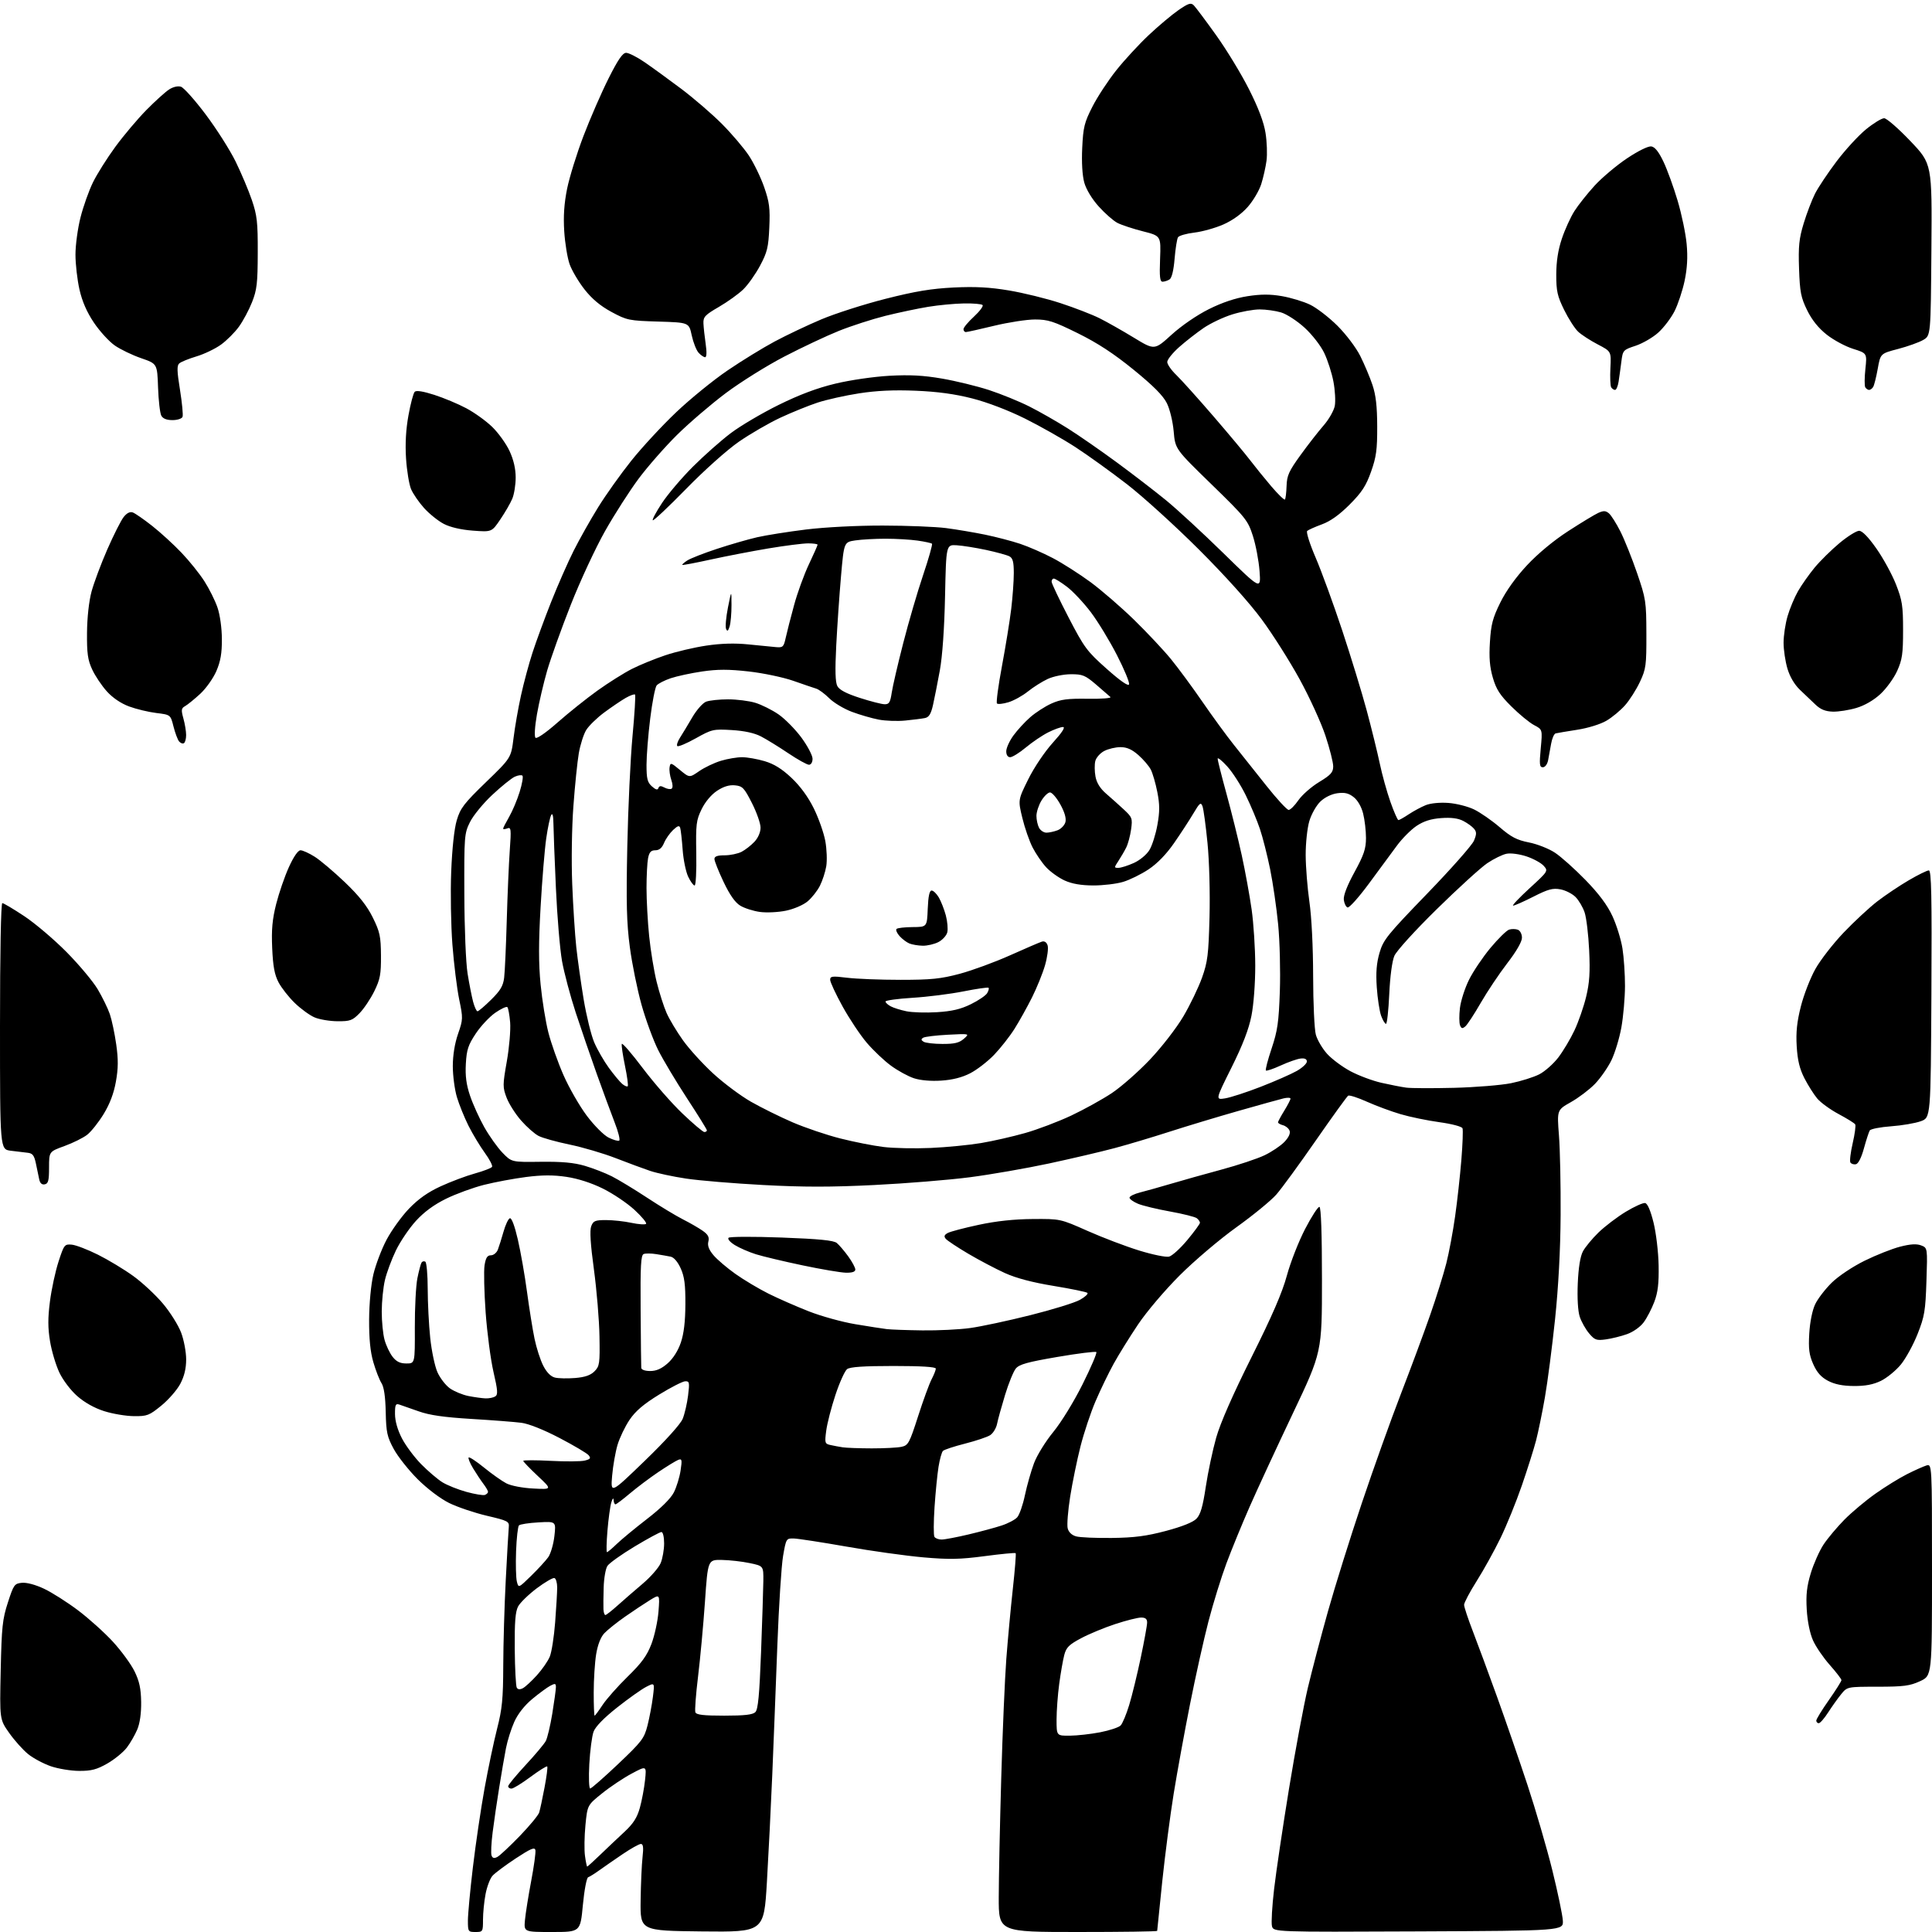 <?xml version="1.0" encoding="UTF-8" standalone="no"?>
<svg 
  version="1.1" 
  xmlns="http://www.w3.org/2000/svg" 
  xmlns:xlink="http://www.w3.org/1999/xlink" 
  xmlns:svg="http://www.w3.org/2000/svg"
  xmlns:rdf="http://www.w3.org/1999/02/22-rdf-syntax-ns#"
  xmlns:cc="http://creativecommons.org/ns#"
  xmlns:dc="http://purl.org/dc/elements/1.1/"
  viewBox="0 0 768 768"
  width="768"
  height="768"
>
<style>svg {background-color: white; }</style>"
<path stroke="none" fill="black" fill-rule="evenodd" d="M189.00,768.00C186.11,768.00 186.00,767.84 186.00,763.46C186.00,760.97 186.89,751.40 187.99,742.21C189.08,733.02 191.16,718.98 192.60,711.00C194.04,703.02 196.30,692.30 197.61,687.16C199.62,679.32 200.01,675.30 200.05,662.16C200.07,653.55 200.52,638.17 201.05,628.00C201.57,617.83 202.12,608.41 202.25,607.07C202.48,604.79 201.94,604.51 193.50,602.53C188.55,601.36 181.81,599.08 178.52,597.46C175.03,595.73 169.84,591.80 166.02,588.00C162.44,584.42 158.16,579.02 156.52,576.00C153.89,571.15 153.51,569.41 153.33,561.32C153.20,555.18 152.64,551.37 151.65,549.82C150.83,548.54 149.37,544.80 148.41,541.50C147.19,537.31 146.69,532.18 146.73,524.50C146.77,518.12 147.48,510.61 148.42,506.61C149.31,502.83 151.65,496.64 153.63,492.88C155.62,489.11 159.64,483.52 162.57,480.47C166.31,476.58 170.11,473.90 175.21,471.56C179.22,469.72 185.32,467.42 188.78,466.47C192.23,465.51 195.30,464.33 195.60,463.84C195.90,463.36 194.59,460.83 192.69,458.23C190.80,455.63 187.89,450.80 186.23,447.50C184.58,444.20 182.50,439.06 181.61,436.07C180.73,433.08 180.00,427.57 180.00,423.82C180.00,419.52 180.76,414.80 182.07,411.01C184.08,405.22 184.09,404.75 182.53,397.26C181.65,392.99 180.43,383.20 179.84,375.50C179.25,367.80 179.03,354.75 179.36,346.50C179.73,337.22 180.57,329.41 181.58,326.03C183.00,321.25 184.46,319.36 193.18,310.92C203.16,301.27 203.16,301.27 204.14,293.39C204.67,289.05 206.00,281.45 207.09,276.50C208.17,271.55 210.23,263.90 211.66,259.50C213.08,255.10 216.42,246.03 219.06,239.35C221.71,232.67 225.74,223.49 228.03,218.95C230.31,214.41 234.67,206.66 237.72,201.74C240.76,196.81 246.72,188.44 250.95,183.14C255.19,177.84 263.22,169.16 268.81,163.86C274.40,158.55 283.59,151.07 289.24,147.24C294.88,143.40 303.32,138.22 308.00,135.72C312.68,133.22 321.00,129.27 326.50,126.95C332.00,124.63 343.48,120.95 352.00,118.79C363.81,115.79 370.26,114.72 379.08,114.29C387.64,113.87 393.37,114.17 401.08,115.46C406.81,116.42 416.05,118.69 421.61,120.52C427.17,122.34 434.15,125.04 437.11,126.52C440.08,128.01 446.20,131.47 450.71,134.22C458.93,139.23 458.93,139.23 465.71,133.06C469.70,129.44 475.82,125.24 480.55,122.89C485.83,120.25 491.10,118.49 495.87,117.75C501.21,116.92 504.87,116.91 509.58,117.72C513.11,118.33 518.14,119.85 520.75,121.10C523.36,122.35 528.26,126.12 531.63,129.47C535.09,132.92 539.05,138.16 540.74,141.53C542.38,144.82 544.56,149.97 545.57,153.00C546.92,156.99 547.44,161.52 547.46,169.50C547.49,178.73 547.10,181.63 545.02,187.50C543.02,193.13 541.36,195.69 536.52,200.55C532.45,204.63 528.88,207.19 525.50,208.43C522.75,209.44 520.11,210.62 519.63,211.05C519.15,211.49 520.65,216.25 522.99,221.67C525.31,227.08 530.05,240.05 533.52,250.50C536.98,260.95 541.39,275.35 543.31,282.50C545.23,289.65 547.55,299.10 548.48,303.50C549.40,307.90 551.30,314.76 552.71,318.75C554.12,322.74 555.55,326.00 555.90,326.00C556.25,326.00 558.10,324.96 560.02,323.68C561.93,322.41 564.96,320.78 566.75,320.06C568.66,319.29 572.36,318.93 575.76,319.18C578.93,319.41 583.55,320.58 586.01,321.79C588.48,323.00 593.05,326.17 596.16,328.84C600.72,332.76 602.97,333.93 607.77,334.88C611.05,335.52 615.71,337.36 618.13,338.97C620.56,340.57 626.02,345.46 630.27,349.82C635.56,355.27 638.93,359.77 640.95,364.13C642.58,367.63 644.38,373.43 644.95,377.00C645.52,380.57 645.97,387.32 645.96,392.00C645.94,396.68 645.30,404.04 644.53,408.36C643.76,412.68 641.96,418.60 640.54,421.52C639.11,424.43 636.16,428.65 633.99,430.89C631.82,433.13 627.54,436.37 624.48,438.10C618.92,441.23 618.92,441.23 619.71,451.37C620.15,456.94 620.44,471.18 620.37,483.00C620.29,496.92 619.50,511.55 618.15,524.50C616.99,535.50 615.18,549.45 614.12,555.50C613.07,561.55 611.48,569.25 610.61,572.62C609.73,575.99 607.18,584.06 604.94,590.56C602.70,597.05 598.88,606.46 596.44,611.46C594.01,616.46 589.77,624.12 587.01,628.48C584.25,632.85 582.00,637.10 582.00,637.94C582.00,638.78 583.57,643.52 585.49,648.48C587.40,653.44 591.73,665.15 595.10,674.50C598.47,683.85 603.91,699.60 607.18,709.50C610.45,719.40 614.90,734.67 617.07,743.44C619.23,752.20 621.12,761.20 621.25,763.44C621.50,767.50 621.50,767.50 563.86,767.76C506.22,768.02 506.22,768.02 505.62,765.64C505.30,764.33 505.68,757.69 506.48,750.88C507.27,744.07 509.94,726.12 512.41,711.00C514.88,695.88 518.25,677.84 519.89,670.92C521.54,664.01 525.15,650.28 527.92,640.42C530.69,630.57 536.73,611.25 541.35,597.50C545.97,583.75 552.97,564.17 556.91,554.00C560.84,543.83 566.07,529.74 568.52,522.70C570.98,515.66 573.86,506.43 574.93,502.20C576.01,497.96 577.58,489.55 578.43,483.50C579.29,477.45 580.40,467.38 580.91,461.12C581.42,454.86 581.63,449.19 581.37,448.51C581.10,447.82 577.14,446.77 572.20,446.09C567.41,445.43 560.46,444.00 556.75,442.90C553.03,441.81 547.03,439.58 543.40,437.96C539.78,436.33 536.41,435.25 535.92,435.55C535.44,435.85 529.67,443.84 523.10,453.30C516.54,462.76 509.46,472.46 507.36,474.85C505.27,477.24 498.14,483.08 491.53,487.82C484.85,492.61 474.81,501.13 468.96,506.97C463.02,512.91 455.79,521.43 452.39,526.50C449.07,531.45 444.69,538.50 442.67,542.17C440.65,545.83 437.42,552.52 435.49,557.03C433.55,561.54 430.86,569.63 429.50,575.00C428.14,580.37 426.30,589.34 425.41,594.93C424.53,600.52 424.08,606.19 424.42,607.53C424.80,609.06 426.04,610.25 427.77,610.73C429.27,611.16 435.68,611.44 442.00,611.36C450.94,611.25 455.72,610.63 463.50,608.56C469.92,606.85 474.26,605.12 475.62,603.70C477.22,602.05 478.14,598.89 479.32,591.00C480.19,585.23 482.05,576.45 483.45,571.50C485.11,565.66 490.04,554.42 497.50,539.50C505.71,523.08 509.74,513.78 511.57,507.00C512.99,501.77 516.25,493.45 518.82,488.50C521.39,483.55 523.95,479.61 524.50,479.75C525.14,479.91 525.50,490.42 525.50,508.75C525.50,537.50 525.50,537.50 513.86,562.00C507.46,575.48 499.75,592.12 496.73,599.00C493.71,605.88 489.56,616.00 487.51,621.50C485.46,627.00 482.25,637.35 480.39,644.50C478.53,651.65 475.22,666.50 473.04,677.50C470.86,688.50 467.94,704.48 466.56,713.00C465.18,721.52 463.14,737.19 462.02,747.81C460.91,758.43 460.00,767.31 460.00,767.56C460.00,767.80 445.82,768.00 428.50,768.00C397.00,768.00 397.00,768.00 397.02,754.25C397.03,746.69 397.47,725.42 398.00,707.00C398.52,688.58 399.44,667.20 400.02,659.50C400.61,651.80 401.77,639.27 402.61,631.65C403.45,624.03 403.96,617.62 403.74,617.41C403.52,617.19 397.98,617.72 391.42,618.59C381.57,619.89 377.33,619.97 367.00,619.07C360.12,618.46 346.40,616.55 336.50,614.80C326.60,613.06 317.15,611.61 315.50,611.57C312.56,611.50 312.48,611.63 311.29,618.50C310.62,622.35 309.60,638.33 309.01,654.00C308.43,669.67 307.51,692.85 306.99,705.50C306.46,718.15 305.49,737.40 304.85,748.27C303.67,768.03 303.67,768.03 279.08,767.77C254.50,767.50 254.50,767.50 254.66,755.50C254.75,748.90 255.09,741.14 255.42,738.25C255.86,734.37 255.69,733.00 254.75,733.00C254.05,733.00 250.79,734.83 247.49,737.06C244.20,739.29 240.02,742.19 238.20,743.49C236.39,744.80 234.41,746.03 233.81,746.23C233.20,746.43 232.27,751.31 231.70,757.30C230.69,768.00 230.69,768.00 219.47,768.00C208.25,768.00 208.25,768.00 208.68,763.25C208.92,760.64 210.03,753.69 211.14,747.81C212.26,741.92 213.02,736.37 212.83,735.47C212.57,734.16 211.01,734.81 205.00,738.76C200.88,741.48 196.72,744.58 195.76,745.67C194.80,746.75 193.56,750.03 193.01,752.96C192.45,755.88 192.00,760.46 192.00,763.14C192.00,767.87 191.92,768.00 189.00,768.00zM233.42,742.00C233.58,742.00 235.94,739.86 238.65,737.25C241.36,734.64 245.68,730.55 248.25,728.17C251.74,724.92 253.26,722.55 254.34,718.67C255.14,715.83 256.07,710.88 256.41,707.68C257.03,701.86 257.03,701.86 251.10,705.03C247.83,706.77 242.54,710.30 239.33,712.89C233.50,717.58 233.50,717.58 232.72,725.54C232.30,729.92 232.21,735.41 232.54,737.75C232.86,740.09 233.26,742.00 233.42,742.00zM197.74,738.14C198.71,737.61 202.70,733.88 206.61,729.84C210.51,725.80 213.99,721.60 214.33,720.50C214.68,719.40 215.64,714.93 216.46,710.57C217.29,706.21 217.77,702.44 217.53,702.19C217.28,701.95 214.28,703.83 210.85,706.37C207.43,708.92 204.03,711.00 203.31,711.00C202.59,711.00 202.00,710.58 202.00,710.06C202.00,709.54 205.11,705.77 208.90,701.67C212.70,697.58 216.33,693.26 216.96,692.08C217.59,690.90 218.75,686.01 219.54,681.22C220.32,676.42 220.97,671.70 220.98,670.71C221.00,669.18 220.69,669.09 218.75,670.11C217.51,670.76 214.29,673.13 211.59,675.37C208.49,677.95 205.85,681.30 204.43,684.48C203.19,687.24 201.70,691.98 201.12,695.00C200.53,698.02 199.33,705.00 198.45,710.50C197.56,716.00 196.38,724.02 195.84,728.32C195.29,732.62 195.09,736.80 195.40,737.61C195.82,738.68 196.45,738.83 197.74,738.14zM234.62,710.96C235.10,710.93 240.11,706.55 245.74,701.21C255.17,692.26 256.08,691.06 257.40,685.88C258.18,682.78 259.15,677.68 259.54,674.54C260.25,668.82 260.25,668.82 256.88,670.55C255.02,671.50 249.81,675.20 245.31,678.76C240.09,682.88 236.69,686.37 235.95,688.37C235.32,690.09 234.55,695.89 234.26,701.25C233.97,706.64 234.13,710.98 234.62,710.96zM31.50,703.96C28.20,703.95 23.12,703.11 20.20,702.11C17.29,701.10 13.24,698.94 11.20,697.30C9.17,695.66 5.78,691.89 3.68,688.91C-0.15,683.50 -0.15,683.50 0.28,664.00C0.65,646.75 0.98,643.63 3.14,637.00C5.43,629.93 5.75,629.48 8.72,629.19C10.62,629.01 14.13,629.95 17.53,631.56C20.64,633.03 26.72,636.89 31.03,640.14C35.34,643.39 41.60,649.03 44.93,652.66C48.26,656.30 52.12,661.58 53.49,664.40C55.39,668.27 56.03,671.23 56.11,676.54C56.17,681.00 55.62,684.98 54.58,687.47C53.67,689.63 51.80,692.89 50.41,694.71C49.01,696.54 45.54,699.37 42.69,701.01C38.49,703.41 36.35,703.98 31.50,703.96zM425.25,689.96C428.14,689.94 433.57,689.33 437.32,688.61C441.07,687.88 444.75,686.66 445.48,685.89C446.22,685.13 447.74,681.48 448.86,677.80C449.99,674.11 452.05,665.66 453.45,659.03C454.85,652.40 456.00,646.08 456.00,644.98C456.00,643.56 455.33,643.00 453.63,643.00C452.32,643.00 447.72,644.15 443.39,645.57C439.07,646.98 432.94,649.52 429.77,651.21C424.95,653.77 423.85,654.87 423.06,657.89C422.54,659.87 421.64,665.02 421.06,669.32C420.48,673.62 420.00,680.04 420.00,683.57C420.00,690.00 420.00,690.00 425.25,689.96zM722.99,685.00C722.44,685.00 722.00,684.53 722.00,683.96C722.00,683.39 724.25,679.72 727.00,675.81C729.75,671.89 732.00,668.32 732.00,667.88C732.00,667.43 729.91,664.72 727.36,661.84C724.81,658.97 721.80,654.56 720.69,652.06C719.46,649.30 718.48,644.48 718.21,639.84C717.86,633.95 718.23,630.59 719.83,625.32C720.98,621.56 723.26,616.44 724.90,613.96C726.54,611.48 730.28,607.04 733.19,604.08C736.11,601.13 741.65,596.49 745.50,593.77C749.35,591.04 754.98,587.57 758.00,586.04C761.02,584.51 764.51,582.95 765.75,582.56C768.00,581.87 768.00,581.87 768.00,623.99C768.00,666.11 768.00,666.11 763.25,668.30C759.19,670.17 756.73,670.49 746.40,670.50C734.30,670.50 734.30,670.50 731.87,673.50C730.53,675.15 728.21,678.41 726.70,680.75C725.20,683.09 723.53,685.00 722.99,685.00zM236.37,682.00C236.57,682.00 237.99,680.09 239.53,677.75C241.07,675.41 245.56,670.34 249.50,666.49C255.09,661.03 257.18,658.15 258.96,653.49C260.21,650.19 261.47,644.39 261.76,640.58C262.29,633.66 262.29,633.66 258.40,636.05C256.25,637.37 251.80,640.33 248.50,642.63C245.20,644.93 241.48,647.91 240.22,649.25C238.77,650.80 237.60,653.83 236.98,657.59C236.45,660.84 236.01,667.66 236.01,672.75C236.00,677.84 236.17,682.00 236.37,682.00zM287.90,682.00C296.00,682.00 299.23,681.63 300.27,680.59C301.34,679.51 301.88,673.85 302.53,656.84C302.99,644.55 303.40,631.80 303.44,628.50C303.50,622.50 303.50,622.50 298.00,621.35C294.98,620.71 290.00,620.15 286.95,620.10C281.39,620.00 281.39,620.00 280.23,636.75C279.59,645.96 278.36,659.31 277.49,666.41C276.62,673.52 276.14,679.93 276.42,680.66C276.81,681.67 279.67,682.00 287.90,682.00zM207.90,671.06C208.87,670.53 211.36,668.23 213.43,665.94C215.50,663.65 217.80,660.33 218.54,658.56C219.28,656.79 220.24,650.65 220.68,644.92C221.12,639.19 221.48,632.96 221.49,631.08C221.49,629.20 221.00,627.50 220.40,627.30C219.79,627.10 216.62,628.94 213.35,631.39C210.09,633.85 206.76,637.09 205.96,638.59C204.86,640.65 204.53,644.81 204.62,655.55C204.69,663.38 205.06,670.28 205.43,670.89C205.89,671.64 206.71,671.69 207.90,671.06zM240.64,642.00C240.99,642.00 243.16,640.31 245.45,638.25C247.75,636.19 252.24,632.29 255.43,629.59C258.62,626.89 261.86,623.19 262.62,621.37C263.38,619.55 264.00,616.02 264.00,613.53C264.00,610.97 263.53,609.00 262.93,609.00C262.34,609.00 257.55,611.59 252.29,614.75C247.03,617.91 242.15,621.40 241.44,622.50C240.74,623.60 240.07,627.42 239.97,631.00C239.86,634.58 239.82,638.51 239.88,639.75C239.95,640.99 240.29,642.00 240.64,642.00zM211.14,626.41C213.90,623.71 216.96,620.38 217.94,619.00C218.91,617.62 220.01,613.86 220.38,610.64C221.04,604.77 221.04,604.77 214.08,605.17C210.24,605.38 206.75,605.92 206.30,606.36C205.86,606.80 205.34,611.42 205.15,616.62C204.96,621.83 205.10,627.26 205.46,628.70C206.12,631.31 206.12,631.31 211.14,626.41zM241.28,617.00C241.57,617.00 243.32,615.54 245.17,613.75C247.02,611.96 252.45,607.48 257.23,603.79C262.72,599.56 266.63,595.68 267.86,593.27C268.93,591.17 270.14,587.25 270.54,584.57C271.19,580.26 271.08,579.76 269.62,580.32C268.71,580.67 265.16,582.84 261.73,585.15C258.30,587.46 253.20,591.30 250.39,593.67C247.58,596.05 245.00,598.00 244.64,598.00C244.29,598.00 243.96,597.21 243.91,596.25C243.86,595.23 243.48,595.65 243.01,597.23C242.55,598.73 241.86,603.80 241.47,608.48C241.08,613.17 241.00,617.00 241.28,617.00zM374.31,611.99C375.51,611.99 380.32,611.08 385.00,609.97C389.68,608.86 395.58,607.27 398.13,606.43C400.68,605.60 403.48,604.13 404.35,603.16C405.23,602.20 406.61,598.24 407.42,594.37C408.24,590.50 409.86,584.78 411.03,581.66C412.20,578.52 415.63,572.97 418.69,569.24C421.83,565.42 426.88,557.21 430.33,550.29C433.68,543.58 436.14,537.81 435.81,537.47C435.47,537.14 428.51,538.00 420.35,539.40C408.42,541.44 405.16,542.35 403.79,544.03C402.85,545.18 400.94,549.88 399.53,554.49C398.13,559.10 396.69,564.28 396.35,566.00C396.01,567.72 394.77,569.75 393.61,570.50C392.45,571.25 387.95,572.76 383.62,573.86C379.28,574.96 375.34,576.26 374.84,576.76C374.35,577.25 373.56,580.09 373.08,583.07C372.60,586.06 371.88,593.30 371.49,599.16C371.10,605.03 371.08,610.31 371.45,610.91C371.82,611.51 373.10,612.00 374.31,611.99zM192.75,594.26C193.44,594.00 194.00,593.44 194.00,593.03C194.00,592.61 193.18,591.20 192.18,589.88C191.19,588.57 189.33,585.79 188.07,583.70C186.81,581.61 186.01,579.66 186.30,579.37C186.59,579.08 189.35,580.89 192.43,583.40C195.52,585.91 199.49,588.72 201.27,589.65C203.14,590.62 207.65,591.49 212.00,591.71C219.50,592.10 219.50,592.10 213.75,586.70C210.59,583.73 208.00,581.03 208.00,580.72C208.00,580.40 212.89,580.40 218.86,580.71C224.84,581.03 230.95,580.98 232.45,580.60C234.69,580.04 234.96,579.66 233.98,578.47C233.32,577.68 228.11,574.59 222.40,571.61C216.10,568.32 210.16,565.95 207.26,565.58C204.64,565.24 195.71,564.55 187.42,564.05C176.43,563.38 170.73,562.56 166.42,561.02C163.16,559.86 159.71,558.65 158.75,558.34C157.26,557.85 157.00,558.42 157.02,562.13C157.04,564.90 158.04,568.43 159.77,571.76C161.27,574.66 164.72,579.29 167.44,582.05C170.16,584.81 173.95,588.04 175.86,589.23C177.78,590.41 182.08,592.13 185.42,593.05C188.77,593.97 192.06,594.51 192.75,594.26zM256.34,580.66C264.54,572.74 270.52,566.11 271.38,564.00C272.16,562.08 273.13,557.91 273.52,554.75C274.16,549.54 274.06,549.01 272.37,549.08C271.34,549.12 266.68,551.50 262.00,554.38C255.84,558.16 252.61,560.92 250.26,564.40C248.48,567.04 246.33,571.52 245.48,574.35C244.64,577.18 243.67,582.72 243.33,586.66C242.72,593.82 242.72,593.82 256.34,580.66zM346.50,575.75C351.45,575.76 356.79,575.48 358.38,575.13C361.04,574.55 361.52,573.67 364.95,563.00C366.98,556.67 369.40,550.06 370.32,548.30C371.24,546.54 372.00,544.63 372.00,544.05C372.00,543.36 366.26,543.00 355.19,543.00C343.29,543.00 337.90,543.37 336.73,544.25C335.83,544.94 333.74,549.55 332.10,554.50C330.46,559.45 328.81,565.84 328.44,568.70C327.79,573.61 327.89,573.93 330.13,574.42C331.43,574.71 333.62,575.12 335.00,575.33C336.38,575.55 341.55,575.74 346.50,575.75zM53.21,562.94C50.07,562.91 44.76,562.02 41.40,560.95C37.57,559.74 33.60,557.52 30.71,554.97C28.11,552.69 25.01,548.61 23.59,545.59C22.20,542.65 20.53,537.07 19.89,533.18C19.01,527.85 19.00,523.94 19.86,517.30C20.48,512.46 22.02,505.35 23.27,501.50C25.46,494.77 25.67,494.51 28.53,494.77C30.16,494.92 34.85,496.72 38.94,498.76C43.03,500.80 49.33,504.60 52.94,507.21C56.55,509.81 61.87,514.76 64.76,518.20C67.66,521.63 70.92,526.84 72.01,529.76C73.11,532.68 74.00,537.46 74.00,540.38C74.00,544.01 73.26,547.08 71.67,550.09C70.39,552.52 67.00,556.41 64.13,558.75C59.33,562.67 58.49,563.00 53.21,562.94zM193.00,555.88C194.38,555.93 196.11,555.58 196.86,555.11C197.99,554.39 197.88,552.75 196.17,545.37C195.04,540.49 193.64,529.85 193.05,521.72C192.47,513.59 192.27,505.15 192.62,502.97C193.10,499.96 193.72,499.00 195.15,499.00C196.19,499.00 197.43,497.99 197.91,496.75C198.39,495.51 199.40,492.28 200.17,489.57C200.93,486.87 202.06,484.48 202.68,484.27C203.37,484.04 204.60,487.32 205.84,492.70C206.96,497.54 208.61,506.90 209.49,513.50C210.38,520.10 211.72,528.49 212.48,532.14C213.23,535.79 214.79,540.62 215.94,542.87C217.28,545.51 218.93,547.19 220.56,547.60C221.95,547.95 225.57,548.03 228.61,547.78C232.53,547.46 234.75,546.69 236.31,545.13C238.34,543.09 238.49,542.07 238.30,531.21C238.20,524.77 237.20,512.84 236.10,504.70C234.72,494.62 234.38,489.13 235.02,487.45C235.84,485.30 236.56,485.00 240.93,485.00C243.66,485.00 248.20,485.49 251.02,486.10C253.83,486.70 256.44,486.88 256.82,486.50C257.19,486.12 255.13,483.62 252.23,480.95C249.33,478.27 243.68,474.47 239.68,472.49C235.09,470.22 229.74,468.50 225.17,467.82C219.92,467.04 215.50,467.06 209.10,467.88C204.25,468.50 196.73,469.91 192.39,471.00C188.05,472.10 181.28,474.58 177.34,476.51C172.54,478.86 168.59,481.76 165.34,485.32C162.68,488.23 159.10,493.52 157.39,497.06C155.68,500.60 153.71,505.89 153.02,508.81C152.33,511.74 151.76,517.36 151.75,521.31C151.74,525.27 152.24,530.35 152.87,532.62C153.49,534.89 154.94,537.92 156.08,539.37C157.59,541.29 159.06,542.00 161.55,542.00C164.95,542.00 164.95,542.00 164.90,527.75C164.87,519.91 165.33,511.10 165.91,508.17C166.50,505.24 167.24,502.42 167.56,501.91C167.88,501.39 168.56,501.23 169.07,501.54C169.58,501.86 170.01,506.70 170.02,512.31C170.03,517.91 170.48,526.71 171.02,531.86C171.56,537.01 172.85,543.13 173.88,545.46C174.91,547.78 177.14,550.68 178.84,551.89C180.55,553.10 183.87,554.47 186.22,554.94C188.57,555.40 191.62,555.82 193.00,555.88zM736.93,550.96C732.47,550.93 729.32,550.29 726.66,548.89C723.91,547.44 722.25,545.56 720.79,542.27C719.15,538.56 718.85,536.22 719.21,530.09C719.47,525.58 720.42,520.88 721.54,518.50C722.58,516.30 725.55,512.43 728.13,509.90C730.82,507.26 736.40,503.54 741.17,501.18C745.75,498.92 752.11,496.40 755.30,495.58C759.41,494.52 761.84,494.37 763.66,495.06C766.23,496.04 766.23,496.04 765.79,509.27C765.40,521.12 765.03,523.31 762.27,530.28C760.58,534.56 757.58,540.03 755.61,542.44C753.63,544.84 750.07,547.75 747.69,548.91C744.63,550.39 741.49,550.99 736.93,550.96zM258.47,545.00C260.90,545.00 262.96,544.10 265.40,541.95C267.56,540.05 269.54,536.95 270.64,533.70C271.85,530.15 272.42,525.33 272.45,518.47C272.49,510.67 272.08,507.50 270.59,504.20C269.41,501.58 267.88,499.80 266.59,499.54C265.44,499.30 262.87,498.86 260.88,498.54C258.90,498.22 256.65,498.20 255.88,498.49C254.76,498.93 254.53,503.06 254.66,520.76C254.74,532.72 254.85,543.06 254.91,543.75C254.96,544.49 256.41,545.00 258.47,545.00zM638.34,532.43C634.61,532.94 633.91,532.68 631.67,530.02C630.30,528.39 628.63,525.42 627.97,523.42C627.24,521.18 626.94,516.09 627.19,510.15C627.46,503.91 628.18,499.42 629.23,497.45C630.12,495.78 632.90,492.40 635.42,489.95C637.94,487.50 642.81,483.80 646.23,481.72C649.66,479.64 653.13,478.07 653.96,478.23C654.92,478.41 656.12,481.22 657.31,486.01C658.33,490.16 659.23,497.73 659.33,503.00C659.46,510.19 659.04,513.71 657.62,517.50C656.58,520.25 654.68,523.92 653.38,525.66C652.04,527.47 649.22,529.47 646.77,530.34C644.42,531.18 640.63,532.12 638.34,532.43zM366.68,528.85C372.83,528.93 381.38,528.51 385.68,527.91C389.98,527.32 400.70,525.03 409.50,522.82C418.30,520.62 427.19,517.87 429.26,516.72C431.33,515.57 432.68,514.31 432.26,513.94C431.84,513.56 425.79,512.32 418.82,511.17C410.35,509.78 403.92,508.08 399.43,506.04C395.75,504.37 389.19,500.91 384.87,498.36C380.55,495.81 376.53,493.14 375.94,492.43C375.15,491.47 375.36,490.88 376.77,490.12C377.82,489.56 383.36,488.10 389.09,486.88C396.03,485.39 403.17,484.63 410.50,484.58C421.50,484.50 421.50,484.50 432.36,489.32C438.33,491.97 447.55,495.48 452.86,497.11C458.16,498.75 463.50,499.84 464.72,499.53C465.95,499.22 469.21,496.26 471.97,492.94C474.74,489.61 477.00,486.52 477.00,486.07C477.00,485.62 476.44,484.80 475.75,484.26C475.06,483.72 470.27,482.52 465.11,481.59C459.95,480.67 454.21,479.28 452.36,478.51C450.51,477.73 449.00,476.65 449.00,476.09C449.00,475.53 450.91,474.59 453.25,474.00C455.59,473.41 461.10,471.86 465.50,470.56C469.90,469.25 478.90,466.73 485.50,464.95C492.10,463.17 499.84,460.60 502.69,459.23C505.55,457.86 509.09,455.47 510.57,453.93C512.28,452.14 513.03,450.52 512.62,449.46C512.28,448.55 511.09,447.58 509.99,447.29C508.90,447.00 508.01,446.48 508.03,446.13C508.05,445.79 509.17,443.70 510.53,441.50C511.88,439.30 512.99,437.15 512.99,436.73C513.00,436.31 511.76,436.26 510.25,436.62C508.74,436.98 500.68,439.22 492.35,441.59C484.02,443.96 471.65,447.70 464.85,449.89C458.06,452.08 448.23,455.02 443.00,456.41C437.77,457.81 426.07,460.55 417.00,462.50C407.93,464.44 393.75,466.91 385.50,467.98C377.25,469.05 360.19,470.44 347.58,471.06C330.41,471.92 319.34,471.92 303.40,471.06C291.71,470.44 277.92,469.29 272.76,468.51C267.60,467.74 261.16,466.36 258.44,465.45C255.72,464.53 249.53,462.24 244.67,460.35C239.82,458.47 231.60,456.05 226.41,454.98C221.23,453.91 215.69,452.37 214.10,451.55C212.52,450.74 209.40,447.99 207.17,445.45C204.93,442.91 202.34,438.83 201.40,436.39C199.80,432.19 199.80,431.37 201.47,421.89C202.44,416.37 203.03,409.41 202.79,406.42C202.54,403.44 202.04,400.71 201.69,400.35C201.33,400.00 199.16,401.00 196.87,402.59C194.58,404.18 191.09,407.90 189.13,410.86C186.11,415.40 185.49,417.29 185.18,422.87C184.91,427.69 185.36,431.15 186.85,435.56C187.97,438.89 190.52,444.52 192.51,448.06C194.51,451.60 197.77,456.18 199.76,458.24C203.39,461.98 203.39,461.98 214.94,461.83C223.36,461.73 228.12,462.16 232.46,463.43C235.73,464.39 240.57,466.27 243.20,467.60C245.83,468.93 252.15,472.76 257.24,476.11C262.33,479.46 268.75,483.34 271.50,484.73C274.25,486.12 277.77,488.15 279.33,489.25C281.49,490.77 282.02,491.79 281.58,493.55C281.17,495.15 281.79,496.79 283.62,498.96C285.05,500.67 288.99,504.02 292.37,506.42C295.74,508.81 301.65,512.33 305.50,514.25C309.35,516.17 316.55,519.33 321.50,521.27C326.45,523.22 334.77,525.52 340.00,526.39C345.23,527.27 350.85,528.14 352.50,528.34C354.15,528.54 360.53,528.77 366.68,528.85zM336.25,505.92C334.19,505.87 326.43,504.56 319.00,502.99C311.57,501.43 303.25,499.45 300.50,498.59C297.75,497.73 293.98,496.09 292.12,494.95C290.22,493.78 289.12,492.50 289.62,492.03C290.10,491.56 299.60,491.53 310.72,491.94C325.66,492.50 331.38,493.07 332.63,494.10C333.57,494.87 335.61,497.26 337.17,499.40C338.73,501.55 340.00,503.91 340.00,504.65C340.00,505.56 338.77,505.97 336.25,505.92zM17.79,470.79C16.65,471.02 15.91,470.35 15.59,468.82C15.33,467.54 14.74,464.70 14.27,462.50C13.59,459.26 12.96,458.45 10.97,458.24C9.61,458.09 6.59,457.73 4.25,457.43C0.00,456.88 0.00,456.88 0.00,407.94C0.00,378.96 0.37,359.00 0.92,359.00C1.42,359.00 5.36,361.34 9.67,364.20C13.97,367.06 21.55,373.49 26.50,378.50C31.45,383.51 37.01,390.16 38.86,393.28C40.71,396.41 42.87,400.83 43.66,403.13C44.44,405.42 45.59,410.83 46.20,415.16C47.05,421.17 47.02,424.67 46.07,429.97C45.24,434.65 43.64,438.86 41.17,442.90C39.15,446.19 36.21,449.89 34.62,451.11C33.04,452.34 28.99,454.34 25.62,455.57C19.50,457.79 19.50,457.79 19.50,464.12C19.50,469.30 19.19,470.51 17.79,470.79zM737.74,462.81C736.89,462.97 735.91,462.66 735.56,462.10C735.22,461.54 735.63,458.10 736.47,454.46C737.32,450.81 737.77,447.43 737.47,446.95C737.17,446.47 734.22,444.64 730.91,442.87C727.61,441.11 723.77,438.33 722.39,436.69C721.02,435.05 718.72,431.42 717.28,428.61C715.37,424.87 714.55,421.46 714.22,415.93C713.88,410.34 714.31,406.20 715.87,400.06C717.02,395.49 719.61,388.82 721.62,385.23C723.62,381.64 728.69,375.11 732.88,370.72C737.07,366.33 743.10,360.74 746.28,358.29C749.47,355.84 755.08,352.07 758.77,349.92C762.45,347.76 766.04,346.00 766.74,346.00C767.76,346.00 767.97,355.84 767.76,395.15C767.50,444.30 767.50,444.30 763.50,445.72C761.30,446.51 756.00,447.41 751.72,447.72C747.44,448.03 743.63,448.78 743.26,449.38C742.89,449.99 741.85,453.18 740.94,456.49C739.93,460.19 738.70,462.62 737.74,462.81zM370.00,456.33C376.32,456.05 385.32,455.17 390.00,454.38C394.68,453.60 402.55,451.80 407.50,450.40C412.45,449.00 420.69,445.87 425.82,443.46C430.95,441.04 438.21,437.02 441.96,434.53C445.71,432.03 452.54,426.02 457.14,421.17C461.82,416.22 467.65,408.69 470.40,404.04C473.09,399.48 476.43,392.54 477.83,388.62C480.06,382.35 480.41,379.47 480.80,364.60C481.05,354.97 480.71,342.28 480.00,335.11C479.32,328.20 478.43,321.63 478.01,320.52C477.35,318.75 476.91,319.10 474.38,323.37C472.80,326.04 469.35,331.33 466.71,335.13C463.64,339.57 460.02,343.29 456.59,345.57C453.65,347.53 449.09,349.77 446.46,350.56C443.83,351.35 438.49,351.99 434.59,351.98C429.75,351.96 426.15,351.34 423.23,350.02C420.88,348.95 417.59,346.60 415.90,344.79C414.22,342.98 411.79,339.43 410.49,336.91C409.19,334.39 407.35,329.10 406.40,325.16C404.67,318.00 404.67,318.00 408.76,309.75C411.08,305.06 415.30,298.80 418.51,295.25C422.23,291.14 423.61,289.00 422.54,289.00C421.65,289.00 419.03,289.95 416.71,291.11C414.39,292.27 410.39,294.97 407.82,297.11C405.25,299.25 402.43,301.00 401.57,301.00C400.59,301.00 400.00,300.12 400.00,298.65C400.00,297.36 401.27,294.55 402.83,292.40C404.38,290.26 407.40,286.97 409.53,285.11C411.66,283.24 415.45,280.79 417.95,279.67C421.64,278.01 424.36,277.65 432.41,277.77C437.89,277.86 441.91,277.54 441.41,277.07C440.91,276.60 438.34,274.37 435.69,272.11C431.38,268.43 430.33,268.00 425.69,268.02C422.80,268.03 418.73,268.86 416.50,269.89C414.30,270.91 410.75,273.15 408.61,274.87C406.47,276.59 402.98,278.52 400.85,279.16C398.73,279.80 396.68,280.02 396.31,279.64C395.94,279.27 396.83,272.56 398.30,264.73C399.76,256.91 401.42,246.69 401.98,242.03C402.54,237.37 403.00,230.97 403.00,227.81C403.00,223.36 402.61,221.86 401.25,221.15C400.29,220.64 396.12,219.50 392.00,218.61C387.88,217.73 382.61,216.89 380.30,216.75C376.11,216.50 376.11,216.50 375.67,237.00C375.40,249.80 374.62,260.88 373.60,266.50C372.70,271.45 371.47,277.64 370.88,280.26C370.06,283.86 369.28,285.12 367.65,285.44C366.47,285.68 362.96,286.12 359.86,286.43C356.76,286.74 352.02,286.57 349.33,286.06C346.64,285.55 341.83,284.16 338.65,282.97C335.48,281.78 331.42,279.35 329.64,277.57C327.86,275.80 325.53,274.07 324.45,273.74C323.38,273.42 319.26,272.01 315.30,270.62C311.34,269.24 303.40,267.57 297.64,266.92C289.61,266.02 285.30,266.02 279.12,266.92C274.69,267.57 269.05,268.79 266.59,269.62C264.13,270.46 261.63,271.74 261.03,272.47C260.43,273.19 259.27,279.10 258.47,285.61C257.66,292.11 257.00,300.41 257.00,304.06C257.00,309.58 257.36,311.01 259.15,312.60C260.68,313.96 261.42,314.15 261.73,313.26C262.05,312.35 262.68,312.29 264.10,313.05C265.17,313.63 266.46,313.84 266.96,313.52C267.51,313.18 267.47,311.79 266.86,310.04C266.30,308.43 265.99,306.18 266.17,305.03C266.48,303.05 266.70,303.10 270.29,306.08C274.08,309.21 274.08,309.21 277.94,306.54C280.07,305.07 283.95,303.22 286.56,302.43C289.18,301.64 292.96,301.00 294.98,301.00C296.99,301.00 301.03,301.71 303.97,302.58C307.75,303.71 310.85,305.64 314.68,309.26C318.16,312.55 321.29,316.85 323.54,321.43C325.45,325.32 327.49,331.13 328.08,334.36C328.66,337.58 328.83,342.08 328.45,344.36C328.07,346.63 326.93,350.13 325.92,352.12C324.91,354.12 322.72,356.90 321.05,358.30C319.33,359.75 315.61,361.35 312.44,362.01C309.38,362.65 304.71,362.87 302.08,362.51C299.44,362.15 295.92,361.02 294.26,360.01C292.21,358.77 290.08,355.72 287.62,350.55C285.63,346.36 284.00,342.27 284.00,341.46C284.00,340.42 285.16,340.00 288.05,340.00C290.28,340.00 293.31,339.37 294.80,338.60C296.28,337.82 298.59,336.03 299.92,334.60C301.37,333.05 302.33,330.81 302.33,328.99C302.33,327.33 300.79,322.94 298.91,319.24C295.82,313.16 295.16,312.47 292.15,312.18C289.86,311.96 287.62,312.65 285.03,314.36C282.73,315.88 280.32,318.76 278.90,321.68C276.76,326.07 276.57,327.64 276.78,339.25C276.91,346.26 276.61,352.00 276.12,352.00C275.63,352.00 274.47,350.41 273.55,348.47C272.63,346.53 271.64,341.69 271.36,337.72C271.07,333.75 270.63,329.87 270.39,329.10C270.05,328.03 269.39,328.22 267.55,329.95C266.24,331.19 264.62,333.50 263.96,335.10C263.14,337.09 262.05,338.00 260.50,338.00C258.78,338.00 258.10,338.73 257.62,341.12C257.28,342.84 257.00,348.20 257.00,353.02C257.00,357.84 257.47,366.45 258.05,372.14C258.63,377.84 259.97,386.02 261.03,390.32C262.09,394.61 263.87,400.18 264.98,402.68C266.08,405.18 269.01,410.06 271.47,413.51C273.93,416.96 279.33,422.90 283.46,426.70C287.59,430.51 294.35,435.56 298.48,437.93C302.62,440.29 310.09,443.99 315.10,446.15C320.10,448.30 328.62,451.19 334.02,452.55C339.43,453.92 347.15,455.45 351.18,455.94C355.20,456.44 363.68,456.61 370.00,456.33zM246.14,453.41C246.59,453.14 245.78,449.89 244.34,446.21C242.91,442.52 239.72,433.88 237.26,427.00C234.80,420.12 231.02,409.11 228.86,402.52C226.70,395.93 224.25,386.71 223.41,382.02C222.58,377.33 221.48,364.27 220.98,353.00C220.47,341.73 220.03,330.25 220.00,327.50C219.96,324.25 219.65,323.02 219.10,324.00C218.64,324.82 217.75,328.98 217.14,333.24C216.52,337.49 215.51,349.74 214.90,360.46C214.08,374.77 214.08,382.97 214.90,391.34C215.51,397.60 216.90,406.20 217.99,410.45C219.08,414.70 221.77,422.30 223.98,427.34C226.19,432.38 230.36,439.65 233.25,443.50C236.19,447.42 240.01,451.25 241.92,452.21C243.80,453.14 245.70,453.69 246.14,453.41zM279.99,450.00C280.55,450.00 281.00,449.70 281.00,449.33C281.00,448.96 277.44,443.22 273.09,436.58C268.75,429.93 263.59,421.31 261.64,417.42C259.69,413.53 256.71,405.43 255.02,399.42C253.34,393.41 251.24,383.10 250.37,376.50C249.09,366.86 248.89,359.00 249.36,336.50C249.68,321.10 250.62,301.32 251.44,292.55C252.26,283.78 252.71,276.38 252.44,276.10C252.16,275.83 250.49,276.43 248.72,277.44C246.95,278.46 243.11,281.06 240.19,283.22C237.26,285.39 234.04,288.54 233.02,290.21C231.99,291.89 230.68,296.02 230.09,299.38C229.51,302.75 228.53,312.25 227.93,320.50C227.30,328.98 227.10,342.46 227.47,351.50C227.82,360.30 228.55,371.55 229.08,376.50C229.62,381.45 230.94,390.81 232.02,397.31C233.11,403.80 234.98,411.45 236.19,414.31C237.40,417.16 240.04,421.75 242.04,424.50C244.05,427.25 246.45,430.13 247.37,430.89C248.29,431.66 249.27,432.07 249.53,431.80C249.80,431.53 249.31,427.86 248.43,423.64C247.56,419.42 246.99,415.52 247.17,414.98C247.36,414.43 251.10,418.76 255.50,424.60C259.90,430.43 266.98,438.54 271.24,442.60C275.50,446.67 279.43,450.00 279.99,450.00zM487.03,436.61C489.18,436.27 495.57,434.19 501.22,431.99C506.87,429.79 513.30,426.96 515.50,425.71C517.70,424.46 519.50,422.78 519.50,421.97C519.50,421.00 518.66,420.59 517.03,420.78C515.67,420.93 512.12,422.17 509.13,423.54C506.14,424.91 503.48,425.81 503.21,425.54C502.94,425.27 503.96,421.33 505.49,416.78C507.85,409.73 508.33,406.35 508.76,394.00C509.03,386.02 508.73,374.10 508.09,367.50C507.45,360.90 506.01,351.01 504.90,345.53C503.78,340.04 501.96,332.84 500.84,329.53C499.73,326.21 497.22,320.22 495.26,316.22C493.31,312.21 490.00,307.04 487.90,304.72C485.80,302.40 484.06,300.99 484.04,301.58C484.02,302.17 485.60,308.47 487.56,315.58C489.51,322.69 492.24,333.68 493.62,340.00C494.99,346.32 496.76,356.00 497.54,361.50C498.32,367.00 498.97,377.03 498.98,383.79C498.99,390.86 498.35,399.36 497.47,403.79C496.41,409.15 493.99,415.43 489.54,424.37C483.13,437.24 483.13,437.24 487.03,436.61zM578.00,432.43C586.52,432.21 596.72,431.38 600.66,430.59C604.59,429.79 609.63,428.21 611.86,427.07C614.08,425.94 617.49,422.92 619.44,420.38C621.38,417.83 624.28,412.99 625.86,409.62C627.45,406.25 629.54,400.25 630.50,396.28C631.86,390.68 632.13,386.54 631.72,377.78C631.43,371.58 630.61,364.79 629.91,362.70C629.21,360.62 627.58,357.85 626.29,356.56C625.00,355.27 622.30,353.90 620.29,353.53C617.27,352.96 615.41,353.46 609.57,356.43C605.68,358.40 602.05,360.01 601.50,360.00C600.95,360.00 603.88,356.90 608.00,353.12C615.44,346.30 615.48,346.23 613.63,344.16C612.61,343.02 609.53,341.34 606.80,340.43C603.98,339.50 600.55,339.04 598.87,339.38C597.24,339.70 593.79,341.40 591.20,343.14C588.62,344.89 579.59,353.11 571.14,361.41C562.44,369.95 555.13,378.00 554.28,379.97C553.39,382.04 552.57,388.17 552.25,395.22C551.95,401.70 551.37,407.00 550.95,407.00C550.54,407.00 549.66,405.54 549.01,403.75C548.37,401.96 547.59,396.88 547.29,392.45C546.89,386.59 547.19,382.86 548.38,378.76C549.88,373.59 551.44,371.67 567.31,355.25C576.82,345.42 585.20,335.94 585.92,334.19C587.01,331.57 587.01,330.72 585.94,329.43C585.23,328.57 583.30,327.17 581.66,326.33C579.62,325.27 576.86,324.91 572.93,325.20C568.87,325.49 565.99,326.40 563.13,328.29C560.91,329.77 557.35,333.34 555.23,336.24C553.11,339.13 548.11,345.92 544.12,351.31C540.13,356.71 536.34,360.95 535.68,360.73C535.03,360.52 534.36,359.15 534.19,357.69C533.98,355.99 535.50,352.05 538.44,346.67C542.20,339.77 543.00,337.38 543.00,333.09C543.00,330.23 542.49,325.87 541.87,323.42C541.20,320.72 539.71,318.13 538.12,316.88C536.13,315.31 534.57,314.93 531.64,315.32C529.29,315.64 526.64,316.93 524.86,318.63C523.26,320.17 521.29,323.65 520.48,326.39C519.66,329.14 519.01,335.19 519.03,339.93C519.05,344.64 519.72,353.00 520.51,358.50C521.38,364.46 521.97,376.38 521.99,388.00C522.00,398.73 522.49,409.22 523.07,411.32C523.66,413.42 525.67,416.84 527.55,418.92C529.43,421.00 533.61,424.11 536.83,425.83C540.06,427.55 545.58,429.62 549.10,430.42C552.62,431.22 557.08,432.09 559.00,432.35C560.92,432.61 569.48,432.64 578.00,432.43zM374.15,429.56C370.05,429.83 365.89,429.47 363.30,428.62C360.98,427.86 356.88,425.61 354.18,423.63C351.47,421.65 347.15,417.55 344.57,414.53C341.99,411.51 337.66,405.01 334.94,400.09C332.22,395.16 330.00,390.39 330.00,389.49C330.00,388.04 330.82,387.94 336.75,388.67C340.46,389.13 350.02,389.50 358.00,389.50C370.15,389.50 373.96,389.11 381.50,387.10C386.45,385.77 395.45,382.47 401.50,379.76C407.55,377.05 413.24,374.60 414.15,374.32C415.21,374.00 416.04,374.54 416.45,375.84C416.80,376.96 416.34,380.49 415.42,383.69C414.50,386.88 412.16,392.65 410.24,396.50C408.31,400.35 405.17,405.98 403.27,409.00C401.36,412.02 397.71,416.67 395.15,419.33C392.59,421.99 388.32,425.28 385.65,426.65C382.42,428.31 378.59,429.28 374.15,429.56zM374.64,414.98C379.43,415.00 381.30,414.55 383.14,412.94C385.50,410.87 385.50,410.87 376.84,411.32C372.08,411.57 367.65,412.10 366.99,412.51C366.08,413.07 366.11,413.46 367.14,414.11C367.89,414.58 371.26,414.98 374.64,414.98zM582.48,408.02C581.31,408.99 580.90,408.89 580.38,407.55C580.03,406.63 580.01,403.54 580.35,400.69C580.69,397.85 582.30,392.81 583.94,389.51C585.57,386.20 589.42,380.49 592.48,376.81C595.55,373.13 598.88,369.86 599.89,369.54C600.89,369.22 602.46,369.24 603.36,369.58C604.29,369.94 605.00,371.32 605.00,372.77C605.00,374.35 602.78,378.21 599.15,382.91C595.94,387.09 591.20,394.17 588.62,398.65C586.04,403.14 583.28,407.35 582.48,408.02zM134.13,405.96C131.03,405.94 126.92,405.24 125.00,404.41C123.08,403.58 119.55,401.01 117.17,398.70C114.78,396.39 111.89,392.70 110.73,390.50C109.14,387.48 108.52,384.14 108.20,376.90C107.88,369.52 108.24,365.48 109.79,359.34C110.90,354.96 113.17,348.37 114.84,344.69C116.73,340.53 118.47,338.00 119.46,338.00C120.33,338.00 122.86,339.15 125.09,340.56C127.32,341.96 132.71,346.53 137.08,350.69C142.76,356.12 145.91,360.11 148.20,364.75C151.01,370.45 151.39,372.23 151.44,379.86C151.49,387.30 151.12,389.26 148.79,394.02C147.30,397.06 144.66,400.99 142.92,402.77C140.09,405.67 139.18,406.00 134.13,405.96zM372.50,402.36C378.43,401.99 381.91,401.17 385.95,399.18C388.95,397.71 391.86,395.73 392.41,394.80C392.97,393.86 393.22,392.90 392.96,392.65C392.71,392.41 388.23,393.05 383.00,394.09C377.77,395.13 368.66,396.28 362.75,396.64C356.84,397.01 352.00,397.67 352.00,398.12C352.00,398.56 352.92,399.42 354.05,400.02C355.17,400.63 357.98,401.51 360.30,401.99C362.61,402.47 368.10,402.64 372.50,402.36zM189.82,402.00C190.23,402.00 192.67,399.93 195.24,397.39C198.92,393.76 200.02,391.91 200.41,388.64C200.69,386.36 201.15,376.18 201.44,366.00C201.73,355.82 202.27,343.26 202.64,338.08C203.25,329.56 203.16,328.72 201.66,329.30C200.75,329.65 200.00,329.69 200.00,329.40C200.00,329.10 201.08,326.98 202.41,324.68C203.73,322.38 205.61,317.92 206.58,314.76C207.56,311.61 208.05,308.72 207.68,308.35C207.31,307.98 205.93,308.16 204.62,308.76C203.31,309.36 199.28,312.61 195.68,315.98C192.07,319.35 188.08,324.23 186.81,326.81C184.58,331.33 184.50,332.36 184.58,355.50C184.62,369.05 185.19,382.77 185.87,387.00C186.53,391.12 187.53,396.19 188.08,398.25C188.63,400.31 189.41,402.00 189.82,402.00zM366.80,375.94C364.98,375.90 362.60,375.50 361.50,375.05C360.40,374.60 358.64,373.28 357.59,372.11C356.54,370.94 356.00,369.67 356.39,369.27C356.78,368.88 359.67,368.55 362.80,368.53C368.50,368.50 368.50,368.50 368.79,361.25C368.99,356.30 369.48,354.00 370.33,354.00C371.01,354.00 372.30,355.24 373.19,356.75C374.07,358.26 375.33,361.47 375.98,363.88C376.62,366.30 376.88,369.32 376.56,370.62C376.24,371.91 374.65,373.65 373.04,374.48C371.42,375.32 368.61,375.97 366.80,375.94zM444.63,344.98C445.66,344.97 448.40,344.09 450.73,343.04C453.13,341.95 455.81,339.72 456.92,337.89C458.00,336.12 459.42,331.63 460.08,327.92C461.04,322.59 461.03,319.82 460.05,314.84C459.37,311.37 458.20,307.35 457.45,305.91C456.71,304.47 454.49,301.88 452.52,300.15C449.95,297.89 447.93,297.00 445.42,297.00C443.48,297.00 440.58,297.68 438.96,298.52C437.35,299.35 435.75,301.16 435.40,302.52C435.06,303.89 435.09,306.69 435.48,308.73C435.94,311.20 437.35,313.46 439.68,315.47C441.62,317.14 444.79,319.98 446.73,321.78C450.06,324.87 450.23,325.33 449.63,329.68C449.28,332.22 448.41,335.47 447.69,336.90C446.98,338.33 445.57,340.74 444.58,342.25C442.83,344.91 442.83,345.00 444.63,344.98zM415.97,331.00C417.01,331.00 419.01,330.57 420.41,330.04C421.80,329.50 423.21,328.03 423.53,326.76C423.90,325.26 423.18,322.78 421.47,319.72C420.02,317.12 418.19,315.00 417.40,315.00C416.61,315.00 415.08,316.46 413.99,318.25C412.90,320.04 412.01,322.77 412.00,324.32C412.00,325.86 412.47,328.00 413.04,329.07C413.60,330.13 414.93,331.00 415.97,331.00zM512.28,321.96C512.95,321.94 514.69,320.20 516.15,318.08C517.62,315.97 521.31,312.72 524.38,310.87C529.00,308.07 529.95,307.02 529.97,304.68C529.99,303.13 528.60,297.62 526.88,292.44C525.16,287.26 520.55,277.17 516.63,270.02C512.71,262.87 505.94,252.17 501.58,246.26C496.74,239.68 487.04,228.88 476.58,218.44C467.19,209.06 454.33,197.39 448.01,192.50C441.69,187.61 432.46,180.97 427.51,177.75C422.55,174.53 413.55,169.43 407.50,166.42C400.84,163.11 392.56,159.94 386.50,158.39C379.53,156.61 372.71,155.68 364.00,155.32C355.32,154.96 348.44,155.28 341.50,156.36C336.00,157.21 328.57,158.87 325.00,160.04C321.43,161.22 314.78,163.91 310.23,166.03C305.69,168.15 298.26,172.45 293.73,175.58C289.03,178.84 280.04,186.87 272.76,194.32C265.75,201.49 259.78,207.11 259.49,206.82C259.20,206.53 260.87,203.41 263.20,199.90C265.53,196.38 271.05,189.89 275.47,185.48C279.89,181.07 286.65,175.08 290.50,172.18C294.35,169.27 302.90,164.23 309.50,160.97C317.75,156.90 324.78,154.25 332.00,152.52C337.93,151.09 347.29,149.73 353.50,149.38C361.70,148.93 367.04,149.21 374.50,150.50C380.00,151.45 388.39,153.50 393.15,155.05C397.91,156.61 405.11,159.54 409.15,161.57C413.19,163.60 420.10,167.54 424.50,170.33C428.90,173.11 437.68,179.20 444.00,183.85C450.32,188.50 459.10,195.25 463.50,198.85C467.90,202.44 478.19,211.94 486.37,219.94C501.25,234.50 501.25,234.50 500.69,227.00C500.38,222.88 499.18,216.57 498.03,213.00C496.05,206.83 495.21,205.79 481.56,192.50C467.17,178.50 467.17,178.50 466.56,171.50C466.21,167.54 465.03,162.66 463.84,160.26C462.35,157.27 458.45,153.34 450.62,146.97C442.70,140.53 436.32,136.36 428.43,132.46C418.78,127.70 416.60,127.00 411.43,127.00C408.17,127.00 400.86,128.13 395.19,129.50C389.51,130.88 384.45,132.00 383.94,132.00C383.42,132.00 383.00,131.48 383.00,130.85C383.00,130.21 384.87,127.96 387.17,125.85C389.46,123.73 391.00,121.66 390.58,121.25C390.17,120.84 386.83,120.55 383.17,120.62C379.50,120.68 373.12,121.28 369.00,121.96C364.88,122.63 357.21,124.25 351.97,125.55C346.73,126.86 338.41,129.55 333.47,131.53C328.54,133.51 318.80,138.10 311.82,141.72C304.85,145.33 294.36,151.89 288.50,156.28C282.65,160.67 273.93,168.14 269.13,172.88C264.34,177.62 257.48,185.44 253.90,190.24C250.31,195.05 244.30,204.43 240.54,211.07C236.78,217.72 230.63,230.93 226.89,240.43C223.14,249.93 218.92,261.71 217.50,266.59C216.09,271.48 214.26,279.28 213.45,283.93C212.59,288.85 212.35,292.75 212.87,293.27C213.38,293.78 217.04,291.26 221.63,287.21C225.96,283.39 233.10,277.68 237.50,274.52C241.90,271.37 248.07,267.49 251.21,265.90C254.35,264.31 260.32,261.87 264.48,260.48C268.64,259.08 275.97,257.35 280.77,256.64C286.68,255.76 292.09,255.61 297.50,256.16C301.90,256.61 306.84,257.09 308.48,257.24C311.22,257.48 311.54,257.17 312.34,253.50C312.82,251.30 314.31,245.48 315.65,240.58C316.98,235.67 319.63,228.37 321.54,224.35C323.44,220.34 325.00,216.82 325.00,216.53C325.00,216.24 323.31,216.00 321.25,216.00C319.19,216.00 312.10,216.90 305.50,218.00C298.90,219.11 288.55,221.10 282.51,222.43C276.46,223.76 271.39,224.72 271.23,224.56C271.07,224.40 271.96,223.60 273.22,222.79C274.47,221.98 279.77,219.90 285.00,218.18C290.23,216.45 297.43,214.38 301.00,213.56C304.57,212.75 313.33,211.36 320.45,210.48C327.95,209.56 340.80,208.90 350.95,208.92C360.60,208.93 371.90,209.39 376.05,209.92C380.20,210.46 387.18,211.64 391.55,212.53C395.92,213.43 402.20,215.07 405.50,216.17C408.80,217.27 414.65,219.82 418.50,221.84C422.34,223.85 429.09,228.16 433.50,231.40C437.90,234.65 445.70,241.40 450.83,246.40C455.96,251.41 462.55,258.43 465.47,262.00C468.39,265.57 474.03,273.23 478.00,279.00C481.97,284.77 487.56,292.43 490.41,296.00C493.26,299.57 499.08,306.89 503.33,312.25C507.58,317.61 511.61,321.98 512.28,321.96zM613.30,305.00C611.99,305.00 611.87,303.89 612.47,297.50C613.17,290.00 613.17,290.00 609.84,288.25C608.00,287.29 603.94,283.95 600.81,280.84C596.26,276.33 594.77,274.02 593.43,269.40C592.18,265.12 591.88,261.40 592.27,255.21C592.70,248.20 593.39,245.60 596.41,239.50C598.68,234.89 602.61,229.41 607.02,224.69C611.30,220.10 617.63,214.85 623.35,211.15C628.49,207.82 633.87,204.56 635.31,203.90C637.41,202.95 638.27,202.98 639.55,204.04C640.44,204.78 642.50,208.03 644.14,211.27C645.77,214.51 648.75,221.96 650.77,227.83C654.26,238.01 654.43,239.12 654.46,252.00C654.50,264.49 654.31,265.91 651.90,271.05C650.47,274.10 647.82,278.28 646.01,280.33C644.20,282.39 640.86,285.17 638.58,286.50C636.21,287.89 631.25,289.43 626.97,290.09C622.86,290.73 618.99,291.38 618.38,291.54C617.76,291.71 616.96,293.56 616.59,295.67C616.23,297.78 615.69,300.74 615.39,302.25C615.07,303.82 614.18,305.00 613.30,305.00zM321.58,304.00C320.80,304.00 317.08,301.93 313.33,299.41C309.57,296.88 304.70,293.88 302.50,292.74C299.87,291.38 295.89,290.51 290.88,290.21C283.55,289.78 283.00,289.90 276.58,293.49C272.90,295.55 269.60,296.94 269.24,296.57C268.88,296.21 269.37,294.70 270.33,293.21C271.29,291.72 273.47,288.10 275.18,285.17C276.89,282.23 279.36,279.43 280.70,278.92C282.04,278.42 285.95,278.00 289.41,278.00C292.86,278.00 297.72,278.61 300.21,279.36C302.70,280.11 306.86,282.18 309.45,283.96C312.03,285.74 316.14,289.90 318.58,293.21C321.01,296.52 323.00,300.30 323.00,301.61C323.00,303.01 322.41,304.00 321.58,304.00zM73.11,295.43C72.63,295.73 71.76,295.41 71.19,294.73C70.62,294.04 69.62,291.37 68.97,288.80C67.79,284.12 67.79,284.12 62.15,283.43C59.04,283.05 54.17,281.88 51.33,280.83C48.08,279.63 44.79,277.40 42.47,274.83C40.44,272.58 37.81,268.66 36.64,266.12C34.88,262.32 34.52,259.73 34.59,251.50C34.64,245.47 35.36,238.98 36.39,235.15C37.34,231.65 40.16,224.11 42.66,218.39C45.17,212.67 48.08,206.89 49.15,205.54C50.41,203.93 51.66,203.30 52.79,203.71C53.73,204.05 57.20,206.46 60.50,209.06C63.80,211.66 69.04,216.45 72.14,219.71C75.25,222.96 79.36,228.08 81.27,231.08C83.19,234.08 85.53,238.77 86.46,241.52C87.45,244.40 88.18,249.67 88.20,254.03C88.23,259.68 87.68,262.86 86.01,266.76C84.78,269.62 81.89,273.69 79.58,275.82C77.27,277.94 74.58,280.13 73.60,280.68C72.05,281.55 71.96,282.19 72.90,285.59C73.50,287.74 73.99,290.71 73.99,292.19C74.00,293.67 73.60,295.13 73.11,295.43zM728.57,282.89C725.64,282.80 723.72,282.03 721.73,280.14C720.20,278.69 717.40,276.02 715.50,274.21C713.33,272.13 711.49,269.01 710.53,265.77C709.69,262.95 709.00,258.33 709.00,255.50C709.00,252.67 709.71,247.92 710.59,244.93C711.46,241.94 713.33,237.47 714.74,235.00C716.16,232.53 719.14,228.30 721.36,225.61C723.59,222.93 728.04,218.54 731.26,215.86C734.47,213.19 737.97,211.00 739.03,211.00C740.27,211.00 742.69,213.48 745.91,218.07C748.64,221.96 752.14,228.37 753.69,232.32C756.16,238.64 756.50,240.81 756.50,250.50C756.50,259.92 756.16,262.25 754.14,266.73C752.84,269.60 749.84,273.73 747.48,275.91C744.81,278.37 741.20,280.46 737.91,281.43C735.01,282.29 730.81,282.95 728.57,282.89zM351.64,279.95C353.42,279.99 353.89,279.24 354.47,275.38C354.85,272.83 356.91,263.95 359.05,255.63C361.18,247.31 364.74,235.13 366.96,228.57C369.17,222.01 370.75,216.42 370.48,216.14C370.20,215.87 367.62,215.30 364.74,214.89C361.86,214.48 356.12,214.15 352.00,214.15C347.88,214.15 342.48,214.45 340.00,214.82C335.50,215.50 335.50,215.50 334.32,229.00C333.67,236.43 332.82,248.82 332.42,256.54C331.91,266.54 332.04,271.21 332.87,272.75C333.66,274.24 336.48,275.72 341.77,277.42C346.02,278.79 350.46,279.93 351.64,279.95zM448.82,272.04C449.07,271.30 446.91,266.08 444.02,260.45C441.14,254.81 436.46,247.13 433.64,243.38C430.81,239.64 426.55,235.09 424.17,233.28C421.79,231.48 419.43,230.00 418.92,230.00C418.42,230.00 418.01,230.56 418.03,231.25C418.05,231.94 421.08,238.33 424.78,245.45C431.03,257.49 432.09,258.91 439.94,265.88C445.41,270.74 448.53,272.90 448.82,272.04zM290.04,249.00C289.46,250.88 289.11,251.13 288.63,250.00C288.27,249.18 288.61,245.35 289.37,241.50C290.77,234.50 290.77,234.50 290.78,240.50C290.79,243.80 290.46,247.62 290.04,249.00zM198.87,206.50C195.48,211.50 195.48,211.50 187.99,210.94C183.25,210.58 179.00,209.59 176.43,208.26C174.19,207.10 170.66,204.26 168.58,201.96C166.51,199.66 164.17,196.26 163.39,194.40C162.62,192.54 161.72,187.07 161.41,182.26C161.03,176.43 161.35,170.69 162.37,165.11C163.20,160.49 164.32,156.28 164.86,155.74C165.49,155.11 168.25,155.55 172.66,156.97C176.42,158.18 182.14,160.57 185.36,162.29C188.59,164.00 193.23,167.34 195.67,169.71C198.11,172.09 201.20,176.38 202.54,179.26C204.15,182.72 204.98,186.30 204.99,189.78C205.00,192.69 204.38,196.51 203.63,198.28C202.88,200.05 200.74,203.75 198.87,206.50zM510.77,198.57C511.05,198.29 511.34,195.87 511.43,193.21C511.56,189.05 512.35,187.29 516.96,180.93C519.91,176.84 524.05,171.54 526.14,169.14C528.24,166.74 530.24,163.23 530.60,161.34C530.95,159.45 530.71,155.11 530.06,151.70C529.42,148.29 527.77,143.16 526.40,140.31C524.99,137.37 521.60,133.01 518.59,130.26C515.67,127.59 511.47,124.86 509.27,124.20C507.07,123.54 503.23,123.00 500.74,123.00C498.25,123.00 493.35,123.89 489.86,124.98C486.36,126.06 481.25,128.48 478.50,130.35C475.75,132.23 471.36,135.65 468.75,137.96C466.14,140.28 464.00,142.94 464.00,143.89C464.00,144.83 465.61,147.16 467.59,149.05C469.56,150.95 476.21,158.35 482.38,165.50C488.54,172.65 495.12,180.53 496.99,183.00C498.87,185.47 502.62,190.10 505.33,193.29C508.04,196.47 510.49,198.84 510.77,198.57zM68.57,167.00C66.24,167.00 64.75,166.41 64.12,165.22C63.59,164.23 63.01,159.19 62.83,154.01C62.50,144.59 62.50,144.59 56.12,142.39C52.61,141.18 47.88,138.90 45.62,137.33C43.35,135.75 39.63,131.67 37.34,128.27C34.52,124.08 32.67,119.84 31.59,115.10C30.72,111.25 30.00,105.00 30.00,101.21C30.00,97.42 30.90,90.76 32.01,86.41C33.11,82.06 35.33,75.80 36.95,72.50C38.56,69.20 42.58,62.82 45.88,58.32C49.17,53.83 54.71,47.27 58.18,43.74C61.66,40.21 65.72,36.54 67.20,35.58C68.82,34.53 70.72,34.09 71.94,34.48C73.06,34.84 77.50,39.81 81.79,45.53C86.08,51.24 91.42,59.65 93.66,64.21C95.89,68.77 98.80,75.65 100.11,79.50C102.19,85.60 102.50,88.30 102.46,100.50C102.43,112.61 102.12,115.26 100.18,120.14C98.95,123.25 96.60,127.64 94.96,129.89C93.33,132.15 90.13,135.34 87.86,136.99C85.58,138.64 81.19,140.75 78.11,141.67C75.02,142.60 71.94,143.85 71.26,144.46C70.28,145.32 70.34,147.49 71.55,154.96C72.38,160.14 72.84,164.97 72.57,165.69C72.28,166.42 70.53,167.00 68.57,167.00zM642.01,155.00C641.52,155.00 640.83,154.53 640.47,153.96C640.12,153.38 639.98,149.94 640.16,146.31C640.50,139.70 640.50,139.70 635.12,136.90C632.16,135.36 628.65,133.08 627.33,131.84C626.00,130.59 623.50,126.70 621.77,123.19C619.08,117.71 618.63,115.73 618.64,109.15C618.65,103.94 619.35,99.39 620.86,94.89C622.07,91.26 624.33,86.31 625.87,83.89C627.40,81.48 631.03,76.92 633.92,73.76C636.81,70.61 642.58,65.75 646.75,62.96C651.18,60.00 655.18,58.03 656.41,58.20C657.84,58.41 659.36,60.30 661.24,64.25C662.75,67.42 665.29,74.40 666.88,79.77C668.48,85.15 670.10,92.91 670.47,97.02C670.95,102.22 670.70,106.67 669.66,111.63C668.83,115.55 667.03,120.97 665.66,123.69C664.28,126.41 661.38,130.23 659.21,132.19C657.05,134.15 652.98,136.51 650.19,137.44C645.20,139.09 645.09,139.21 644.51,143.81C644.18,146.39 643.69,149.96 643.41,151.75C643.13,153.54 642.51,155.00 642.01,155.00zM743.00,155.00C742.51,155.00 741.83,154.54 741.48,153.97C741.13,153.41 741.15,150.13 741.52,146.68C742.19,140.42 742.19,140.42 736.64,138.67C733.58,137.71 728.86,135.17 726.14,133.02C722.83,130.40 720.27,127.20 718.36,123.31C715.89,118.26 715.47,116.09 715.15,106.79C714.84,97.89 715.15,94.85 716.99,88.81C718.20,84.82 720.23,79.50 721.50,76.99C722.77,74.48 726.64,68.69 730.09,64.12C733.54,59.55 738.80,53.83 741.77,51.41C744.75,48.98 747.99,47.00 748.98,47.00C749.97,47.00 754.65,51.08 759.40,56.07C768.03,65.13 768.03,65.13 767.76,99.26C767.50,133.39 767.50,133.39 764.50,135.14C762.85,136.10 758.35,137.71 754.50,138.72C747.51,140.55 747.51,140.55 746.43,146.59C745.83,149.91 745.02,153.17 744.61,153.82C744.21,154.47 743.49,155.00 743.00,155.00zM280.29,142.00C279.75,142.00 278.58,141.19 277.69,140.21C276.80,139.22 275.58,136.12 274.97,133.31C273.88,128.20 273.88,128.20 261.69,127.83C250.02,127.48 249.23,127.32 243.09,124.01C238.67,121.63 235.33,118.83 232.35,115.04C229.97,112.01 227.31,107.50 226.43,105.02C225.55,102.53 224.59,96.65 224.29,91.94C223.91,85.93 224.25,80.87 225.44,74.99C226.38,70.38 229.31,60.94 231.96,54.01C234.61,47.07 239.08,36.81 241.90,31.20C245.66,23.70 247.52,21.00 248.90,21.00C249.93,21.00 253.19,22.65 256.14,24.66C259.09,26.67 265.65,31.44 270.73,35.25C275.80,39.07 283.13,45.38 287.00,49.28C290.88,53.18 295.68,58.83 297.68,61.83C299.67,64.84 302.41,70.48 303.76,74.36C305.85,80.38 306.16,82.78 305.81,90.47C305.46,98.33 304.98,100.29 302.13,105.62C300.33,108.99 297.32,113.24 295.44,115.06C293.57,116.87 289.21,120.00 285.77,122.00C280.23,125.21 279.52,125.98 279.63,128.57C279.70,130.18 280.10,133.86 280.52,136.75C281.00,140.04 280.91,142.00 280.29,142.00zM462.15,111.98C461.09,112.00 460.87,110.05 461.15,102.89C461.50,93.77 461.50,93.77 454.32,91.95C450.38,90.95 445.82,89.44 444.20,88.61C442.58,87.77 439.24,84.84 436.77,82.09C434.06,79.08 431.79,75.32 431.02,72.59C430.24,69.77 429.92,64.57 430.20,58.78C430.59,50.55 431.05,48.69 434.26,42.39C436.26,38.47 440.54,31.95 443.78,27.89C447.02,23.82 452.84,17.52 456.72,13.88C460.59,10.24 465.89,5.80 468.48,4.01C472.47,1.27 473.41,0.98 474.56,2.13C475.31,2.89 479.31,8.22 483.44,14.00C487.58,19.78 493.46,29.45 496.51,35.50C500.26,42.93 502.39,48.57 503.07,52.88C503.63,56.38 503.80,61.33 503.46,63.88C503.12,66.42 502.18,70.60 501.37,73.17C500.56,75.74 498.14,79.83 496.00,82.26C493.57,85.02 489.94,87.63 486.31,89.23C483.11,90.64 477.92,92.09 474.77,92.46C471.61,92.84 468.70,93.67 468.28,94.32C467.87,94.97 467.26,98.81 466.92,102.84C466.54,107.50 465.80,110.52 464.91,111.08C464.13,111.57 462.89,111.98 462.15,111.98z" />

</svg>